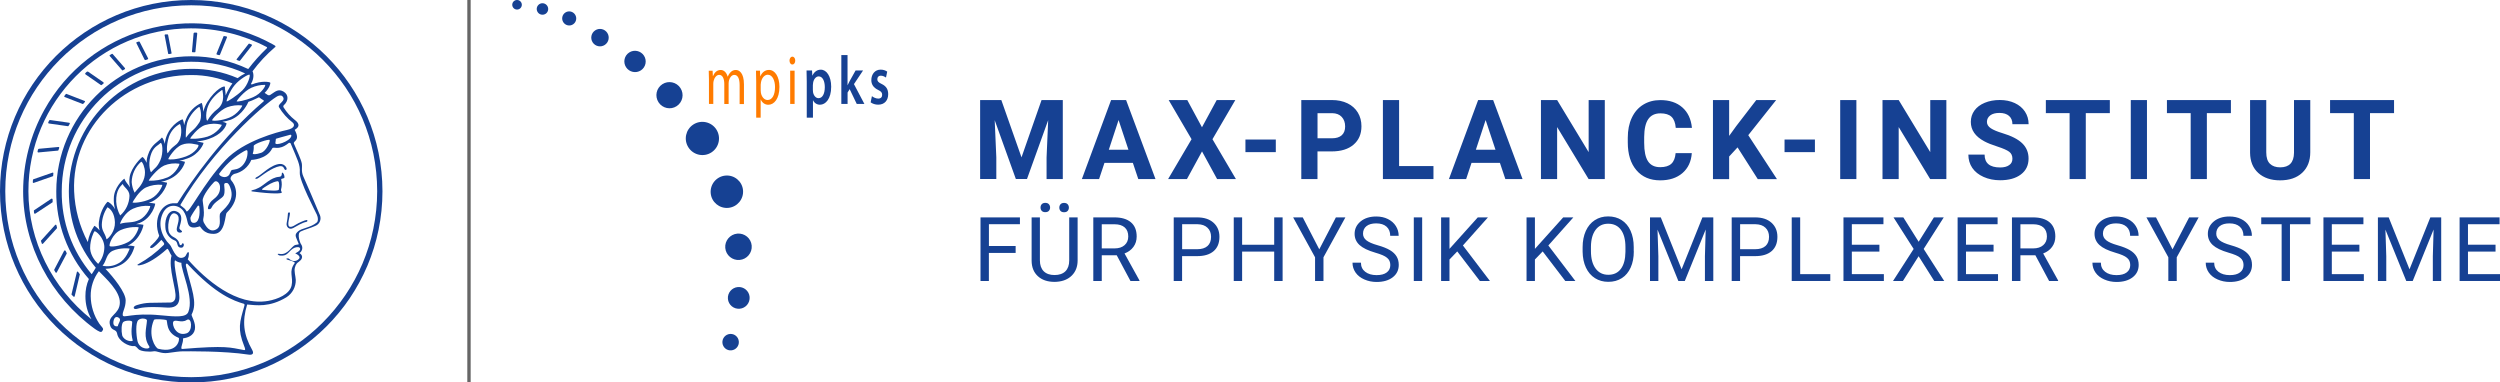 <?xml version="1.0" encoding="utf-8"?>
<!-- Generator: Adobe Illustrator 29.3.1, SVG Export Plug-In . SVG Version: 9.03 Build 55982)  -->
<svg version="1.1" xmlns="http://www.w3.org/2000/svg" xmlns:xlink="http://www.w3.org/1999/xlink" x="0px" y="0px"
	 viewBox="0 0 588.47 90" style="enable-background:new 0 0 588.47 90;" xml:space="preserve">
<style type="text/css">
	.Schlagschatten{fill:none;}
	.Schein_x0020_nach_x0020_außen_x0020__x002D__x0020_5_x0020_Pt_x002E_{fill:none;}
	.Blauer_x0020_Neonrahmen{fill:none;stroke:#8AACDA;stroke-width:7;stroke-linecap:round;stroke-linejoin:round;}
	.Lichter_x0020_Chrom{fill:url(#SVGID_1_);stroke:#FFFFFF;stroke-width:0.363;stroke-miterlimit:1;}
	.Jive_GS{fill:#FFDD00;}
	.Alyssa_GS{fill:#A6D0E4;}
	.st0{fill:#164193;}
	.st1{fill:#666666;}
	.st2{fill:#FF7B00;}
	.st3{fill-rule:evenodd;clip-rule:evenodd;fill:#FF7B00;}
	.st4{fill-rule:evenodd;clip-rule:evenodd;fill:#164193;}
</style>
<linearGradient id="SVGID_1_" gradientUnits="userSpaceOnUse" x1="-93.589" y1="-298.305" x2="-93.589" y2="-299.305">
	<stop  offset="0" style="stop-color:#656565"/>
	<stop  offset="0.618" style="stop-color:#1B1B1B"/>
	<stop  offset="0.629" style="stop-color:#545454"/>
	<stop  offset="0.983" style="stop-color:#3E3E3E"/>
</linearGradient>
<g id="Ebene_1">
</g>
<g id="_x35_58_-_MPI_für_Physik_komplexer_Systeme">
	<g transform="translate(0 0) scale(1.429) translate(0 0)">
		<path class="st0" d="M31.5,0C14.1,0,0,14.1,0,31.5S14.1,63,31.5,63S63,48.9,63,31.5C62.98,14.11,48.89,0.02,31.5,0z M31.5,62.13
			c-16.92,0-30.63-13.71-30.63-30.63S14.58,0.87,31.5,0.87S62.13,14.58,62.13,31.5C62.11,48.41,48.41,62.11,31.5,62.13z"/>
		<path class="st0" d="M49.98,29.1c-0.42-0.93-0.15-1.53-0.27-2.19c-0.12-0.66-0.81-2.1-1.29-3.24c-0.21-0.51,1.14-0.39,0.12-2.28
			c0-0.06,1.41-0.6,0-1.65c-0.71-0.56-1.32-1.24-1.8-2.01c-0.1-0.11-0.1-0.28,0-0.39c0.81-0.72,0.84-1.74-0.03-2.25
			s-1.35,0-2.01,0.42c-0.21,0.15-0.33,0.24-0.57,0.15l-0.54-0.36c0.81-0.78,0.99-1.56,0.93-1.68c-0.06-0.12-1.38-0.39-3.06,0.3
			l-0.12-0.09c0.69-1.17,0.3-2.01,0.27-2.07h-0.03c1.09-1.47,2.33-2.8,3.72-3.99h0.03c0.06-0.09,0.09-0.18-0.06-0.27l-0.3-0.18
			C31.58-0.1,14.71,4.73,7.29,18.12c-2.27,4.09-3.47,8.7-3.48,13.38c0,8.85,4.5,17.37,11.82,22.68c0.26,0.19,0.54,0.35,0.84,0.48
			c0.11,0.04,0.24,0.02,0.33-0.06l0.09-0.15c0.06-0.06,0.1-0.15,0.09-0.24c0-0.21-0.27-0.39-0.63-0.9c-0.9-1.34-1.39-2.92-1.41-4.53
			c-0.02-1.48,0.45-2.93,1.35-4.11c1.11,1.17,3.51,3.27,3.45,5.22s-2.07,2.04-1.62,3.66c0.27,1.02,1.02,0.6,1.17,1.38
			c0.21,1.32,2.01,2.19,2.79,2.07c0.21-0.03,0.36,0.12,0.72,0.51c0.36,0.39,1.86,0.48,2.46,0.36s1.23,0.42,2.4,0.27
			c1.17-0.15,1.83-0.27,2.46-0.27s6.75-0.09,10.8,0.54c0.72,0.12,0.93-0.21,0.63-0.75c-1.47-2.58-1.68-4.74-0.84-7.5
			c1.5,0.12,3.66,0.51,6.48-1.2c0.97-0.62,1.55-1.7,1.53-2.85c-0.03-0.63-0.3-1.41-0.15-2.01c0.15-0.6,0.39-0.81,0.63-0.96
			c1.08-0.78,0.3-1.38,0.12-1.44c0.46-0.3,0.61-0.91,0.33-1.38c-0.21-0.21-0.81-1.86-0.12-2.19c0.69-0.33,1.59-0.54,2.43-0.93
			c0.69-0.28,1.02-1.07,0.74-1.76c-0.01-0.01-0.01-0.03-0.02-0.04C52.26,34.32,50.04,29.22,49.98,29.1z M19.41,53.73
			c-0.21,0.06-0.87,0.09-0.72-0.81c0.15-0.9,0.69-0.78,0.99-0.48C19.98,52.74,19.47,53.28,19.41,53.73z M45.51,15.96
			c0.36-0.24,0.75-0.33,0.99-0.12c0.78,0.78-0.87,1.23-0.54,1.83c0.59,0.97,1.35,1.83,2.25,2.52c0.36,0.3,0.42,0.93-0.99,1.23
			s-7.08,1.77-10.08,4.95c-3.75,3.96-6.12,9.09-6.45,8.4c-0.33-0.69-1.08-0.84-0.96-1.05C35.1,24.48,43.53,17.19,45.51,15.96z
			 M47.97,22.47c-0.3,0.87-2.73,1.65-2.61,1.05s0-0.66,0.18-0.69c0.18-0.03,1.05-0.33,2.25-0.63
			C47.91,22.17,48.06,22.23,47.97,22.47L47.97,22.47z M41.79,24.06c-0.06-0.36,2.55-1.23,2.64-0.99c0.09,0.24-0.54,1.8-1.41,2.1
			c-0.87,0.3-1.41,0.27-1.38,0.12C41.77,24.89,41.82,24.48,41.79,24.06L41.79,24.06z M35.7,37.74c-1.2,0.75-1.86-0.66-2.04-0.93
			c-0.19-0.27-0.24-0.61-0.15-0.93c0.09-0.42,0.15-0.99-0.12-2.79c-0.12-0.81,1.5-2.76,1.89-3.12c0.39-0.36,0.93,0.18,0.96,0.78
			c0.09,1.08-0.54,1.68-1.17,2.16c-0.63,0.48-0.93,1.32-0.78,1.53c0.23,0.08,0.49-0.04,0.57-0.27c0.45-0.99,1.8-1.47,2.01-2.01
			c0.21-0.54,0.09-1.32,0.06-1.68c-0.03-0.36,0.27-0.36,0.48-0.33c0.21,0.03,0.42,0.42,0.54,0.81c0.87,2.25-1.29,3.6-1.65,4.14
			C35.94,35.64,36.63,37.17,35.7,37.74z M37.53,29.01c-0.66,0.45-1.59-0.15-1.41-0.42c0.94-1.3,2.11-2.42,3.45-3.3
			c1.02-0.63,1.14-0.69,1.2-0.33c0.04,0.82-0.24,1.63-0.78,2.25c-0.69,0.75-1.38,0.69-1.74,0.78
			C37.89,28.08,38.01,28.68,37.53,29.01L37.53,29.01z M31.74,36.69c-0.3-0.06-0.42-0.63-0.36-0.87s0.93-1.56,1.2-1.92
			c0.07-0.05,0.16-0.04,0.21,0.03c0.01,0.02,0.02,0.04,0.03,0.06C33,35.22,32.82,36.93,31.74,36.69z M41.4,14.46
			c0.71-0.32,1.47-0.49,2.25-0.48c0.24,0.03-0.57,1.44-1.98,2.04c-1.41,0.6-2.55,0.75-2.67,0.69C38.88,16.65,40.23,14.97,41.4,14.46
			z M16.41,37.95c-0.45-0.51-0.84-0.78-0.87-0.75c-0.55,0.8-0.92,1.71-1.08,2.67c-1.36-2.59-2.13-5.45-2.25-8.37
			c-0.42-10.62,8.49-19.17,19.35-19.14c2.31,0,4.6,0.47,6.72,1.38c-0.45,0.61-0.82,1.28-1.11,1.98c0-0.57-0.15-1.02-0.12-1.38
			c0.03-0.36-1.53,0.27-2.91,2.49c-0.3,0.5-0.52,1.03-0.66,1.59c-0.03-0.84-0.21-1.47-0.27-1.47c-1.16,0.51-2.08,1.46-2.55,2.64
			c-0.14,0.33-0.25,0.67-0.33,1.02c-0.06-0.57-0.21-0.96-0.27-0.96s-1.77,0.69-2.58,2.67c-0.18,0.44-0.29,0.91-0.33,1.38
			c-0.15-0.69-0.42-1.11-0.51-1.02c-0.57,0.72-1.71,1.05-2.28,2.88c-0.14,0.41-0.21,0.83-0.21,1.26c-0.24-0.6-0.6-0.96-0.69-0.96
			c-0.09,0-1.83,1.65-2.1,3.27c-0.09,0.58-0.07,1.17,0.06,1.74c-0.33-0.54-0.75-0.9-0.93-1.44c-0.27,0.15-1.71,1.5-1.74,3.21
			c-0.03,0.62,0.04,1.23,0.21,1.83c-0.48-0.87-1.14-1.26-1.23-1.23c-0.09,0.03-1.2,1.23-1.44,3.33
			C16.24,37.03,16.28,37.5,16.41,37.95z M38.64,14.04c0.84-1.02,2.28-1.83,2.46-1.74c0.18,0.09-0.24,1.68-1.17,2.58
			s-2.43,1.86-2.58,1.83C37.2,16.68,37.86,14.94,38.64,14.04z M35.85,17.94c-0.69,0.52-1.26,1.17-1.68,1.92
			c-0.15,0.27-0.57-1.5,0.51-3.18c0.66-1.05,1.98-1.98,1.95-1.86C36.6,14.94,37.26,16.8,35.85,17.94z M32.82,20.19
			c-1.02,1.53-1.08,0.99-2.19,2.49c-0.06,0.06-0.06-1.95,0.33-2.82c0.63-1.41,1.71-2.22,1.86-2.25
			C32.97,17.58,33.39,19.35,32.82,20.19z M29.49,23.22c-0.51,0.9-0.99,0.69-1.86,2.01c-0.09,0.12-0.33-1.08,0.21-2.73
			c0.31-0.89,0.94-1.62,1.77-2.07C29.79,20.4,30.12,22.14,29.49,23.22z M26.4,26.43c-0.54,1.17-0.87,1.2-1.5,1.92
			c-0.09,0.12-0.54-1.11-0.12-2.64c0.42-1.53,1.2-1.68,1.59-2.1C26.76,23.19,26.97,25.2,26.4,26.43z M23.88,28.41
			c0,0.3-0.04,0.61-0.12,0.9c-0.39,1.29-1.17,1.86-1.59,2.43c-0.27-0.54-0.43-1.13-0.48-1.74c0.02-1.29,0.59-2.51,1.56-3.36
			C23.49,26.64,23.88,27.6,23.88,28.41z M21.33,32.25c-0.04,1.25-0.59,2.42-1.53,3.24c-0.39-0.7-0.61-1.48-0.66-2.28
			c-0.06-1.89,0.72-2.55,1.08-2.91C20.37,30.84,21.33,31.26,21.33,32.25z M17.7,34.14c0.54,0.27,1.17,1.02,1.23,2.46
			s-0.96,2.61-1.38,2.82c-0.27-1.11-0.78-1.32-0.78-2.4C16.8,35.99,17.12,34.99,17.7,34.14z M19.89,37.89
			c1.38-0.6,2.88-0.51,2.94-0.45c0.06,0.06-0.45,1.77-1.77,2.46c-1.32,0.69-2.85,0.81-3,0.63S18.51,38.49,19.89,37.89z M19.77,36.87
			c0.09-0.45,0.9-1.95,2.13-2.49l0,0c0.88-0.39,1.86-0.55,2.82-0.45c0.15,0.06-0.51,1.68-1.74,2.28
			C21.75,36.81,21.03,36.48,19.77,36.87z M21.84,33.33c0.06-0.12,1.05-1.92,2.22-2.46c0.84-0.37,1.76-0.52,2.67-0.42
			c0.09,0.03-0.54,1.62-1.86,2.28C23.55,33.39,21.78,33.48,21.84,33.33z M24.51,29.76c-0.09-0.06,1.32-1.92,2.52-2.49
			c0.8-0.33,1.67-0.43,2.52-0.3c0.09,0.09-0.57,1.65-1.95,2.25C26.62,29.62,25.57,29.81,24.51,29.76L24.51,29.76z M27.72,26.22
			c-0.06-0.06,1.02-1.89,2.22-2.37s2.31-0.03,2.67,0s-0.39,1.35-1.98,1.92C29.04,26.34,27.93,26.31,27.72,26.22z M31.32,22.8
			c0.03-0.09,1.23-1.77,2.43-2.19c0.9-0.28,1.85-0.3,2.76-0.06c0.15,0.06-0.84,1.5-2.31,1.95C32.73,22.95,31.29,22.89,31.32,22.8z
			 M34.95,19.83c-0.15-0.09,1.29-1.71,2.46-2.16c0.79-0.29,1.65-0.4,2.49-0.3c0.09,0.06-0.75,1.47-2.13,2.01
			C36.39,19.92,35.13,19.95,34.95,19.83z M15.06,52.59C8.58,47.43,4.68,39.63,4.68,31.5C4.66,16.7,16.64,4.69,31.43,4.67
			c4.35-0.01,8.64,1.05,12.49,3.07c0.06,0.02,0.09,0.09,0.07,0.15c-0.01,0.02-0.02,0.04-0.04,0.06c-1.11,1.06-2.13,2.2-3.06,3.42
			c-2.94-1.39-6.14-2.1-9.39-2.1C19.24,9.3,9.3,19.24,9.27,31.5c-0.05,5.32,1.86,10.46,5.37,14.46c-0.39,0.89-0.58,1.85-0.57,2.82
			C14.06,50.11,14.4,51.43,15.06,52.59z M15.12,45.15h-0.03c-3.23-3.81-4.98-8.66-4.92-13.65c0.02-11.77,9.56-21.31,21.33-21.33
			c3.06-0.01,6.1,0.64,8.88,1.92c-0.44,0.22-0.85,0.48-1.23,0.78c-2.42-1.04-5.02-1.56-7.65-1.53
			c-11.13,0.02-20.14,9.03-20.16,20.16c0,4.83,1.5,9.06,4.44,12.6C15.63,44.37,15.39,44.73,15.12,45.15z M16.17,43.47
			c-0.39-0.36-1.23-1.29-1.32-2.49V40.8c0-1.29,0.57-2.58,0.72-2.7c0.15-0.12,1.59,0.99,1.62,2.61
			C17.18,41.72,16.82,42.7,16.17,43.47z M18.57,41.31c1.17-0.54,2.88-0.42,2.79-0.33s-0.54,1.74-1.86,2.4
			c-0.79,0.45-1.72,0.59-2.61,0.39C17.58,42.99,17.43,41.85,18.57,41.31z M20.13,55.26c-0.18-0.81-0.12-1.89,0.15-2.19
			c0.27-0.3,1.47-0.36,1.5-0.03c0.03,0.33-0.33,1.62,0.09,3.06C21.78,56.31,20.49,56.22,20.13,55.26z M20.22,51.93
			c-0.09-0.6,0.48-1.17,0.48-2.46s-1.98-3.78-3.33-5.19c0.82-0.02,1.63-0.22,2.37-0.57c1.98-0.93,2.37-3.03,2.43-3.12
			c-0.37-0.11-0.76-0.15-1.14-0.12l0.24-0.12c1.92-1.05,2.43-3.3,2.34-3.33c-0.4-0.08-0.8-0.11-1.2-0.09l0.6-0.21
			c2.04-0.81,2.61-3.09,2.55-3.18c-0.34-0.08-0.7-0.12-1.05-0.12l0.57-0.24c1.86-0.93,2.52-3.03,2.43-3.09
			c-0.32-0.09-0.66-0.13-0.99-0.12c0.46-0.1,0.92-0.26,1.35-0.45c2.01-0.87,2.67-2.79,2.58-2.88c-0.29-0.09-0.59-0.14-0.9-0.15
			c0.45-0.1,0.89-0.23,1.32-0.39c1.98-0.66,2.76-2.55,2.64-2.58l-1.11-0.24c0.67-0.04,1.34-0.17,1.98-0.39
			c2.13-0.72,2.88-2.01,2.94-2.58c-0.21-0.13-0.45-0.21-0.69-0.24c0.48-0.08,0.95-0.2,1.41-0.36c1.98-0.81,2.82-2.79,2.88-2.94
			c0.4-0.13,0.79-0.29,1.17-0.48l0.57-0.27l0.48,0.33c0.3,0.18,0.42,0.24,0.27,0.36C36.6,22.5,31.5,29.85,29.28,33.39
			c-0.06,0.12-0.18,0.09-0.39,0.09c-2.37-0.18-3.72,2.67-2.67,5.34c-0.12,0.54-1.26,1.59-1.35,1.65c-0.09,0.06-0.3,0.42,0.09,0.39
			c0.39-0.03,1.26-0.96,1.62-1.35c0.12,0.18,0.66,0.6,0.39,0.84c-1.24,1.24-2.64,2.3-4.17,3.15c-0.78,0.36,1.26,0.63,4.71-2.49
			c0.21-0.18,0.45,0.72,0.75,1.11c-0.6,1.95,0.87,5.73,0.63,6.9c-0.02,0.45-0.39,0.81-0.84,0.81c-3.42,0.09-3.75-0.09-5.49,0.42
			c-0.81,0.24-0.6,0.78-0.03,0.63c0.57-0.15,1.38-0.45,5.07-0.21c0.93,0.03,1.95-0.18,1.95-1.71c0-1.53-1.08-5.52-0.72-6.09
			c0.3,0.23,0.67,0.38,1.05,0.42c-0.06,1.35,2.1,5.7,1.14,8.1c-0.36,0.9-1.92,0.81-4.62,0.54C21.81,51.48,20.31,52.47,20.22,51.93
			L20.22,51.93z M30.75,54.9c-1.77,0.6-2.49-1.47-2.19-1.92c0.3-0.45,1.32,0.3,2.19-0.27S31.8,54.54,30.75,54.9L30.75,54.9z
			 M22.65,56.19c-0.24-1.11-0.33-3,0.12-3.45s1.47-0.27,1.44,0.06c-0.09,1.29-0.63,2.76,0.36,4.23
			C24.96,57.6,23.01,57.69,22.65,56.19L22.65,56.19z M26.07,57.45c-0.48-0.12-1.8-2.22-0.72-4.74c0.09-0.24,1.74-0.09,2.04,0
			c0.3,0.09-0.24,2.04,2.04,2.94C29.64,55.74,29.4,58.29,26.07,57.45L26.07,57.45z M40.23,50.46c-0.75,2.64-1.14,3.69,0,6.57
			c0.15,0.39,0.27,0.69-0.06,0.63c-2.31-0.42-2.82-0.78-10.11-0.18c-0.51,0.06,0.18-1.02,0.09-1.74c0.66-0.09,1.74-0.39,1.95-1.47
			c0.21-1.08-0.63-2.28-0.54-2.46c1.05-2.01-0.06-4.23-0.93-7.98c-0.09-0.36,0.12-0.51,0.27-0.33c4.68,5.07,7.65,6.06,9.27,6.54
			C40.32,50.1,40.29,50.28,40.23,50.46L40.23,50.46z M52.2,36.63c-0.99,0.87-2.49,0.93-3.09,1.47c-0.6,0.54-0.45,0.75-0.12,1.56
			c0.33,0.81,0.33,0.51-0.33,0.69c-0.66,0.18-1.23,1.74-2.64,1.47c-0.54-0.09-0.15,0.24,0.06,0.27c0.78,0.09,1.11-0.15,1.38-0.42
			c0.27-0.27,0.66-0.72,1.08-0.87c0.42-0.15,0.87-0.15,0.9,0.18s-0.57,0.63-0.81,0.75c0.3,0.15,1.17,0.57,0.42,1.08
			c-0.75,0.51-1.38-0.15-1.47-0.21c-0.09-0.06-0.51-0.06-0.39,0.09c0.12,0.15,1.56,0.39,1.35,0.66c-1.05,1.41-0.18,2.25-0.51,3.69
			s-2.31,2.25-3.84,2.52c-5.22,0.93-10.29-3.48-13.26-6.84c0.27-0.63,0.24-1.44-0.03-1.14s-0.21,0.72-0.84,0.87
			c-1.17,0.3-1.71-1.77-2.07-2.13c-1.44-1.41-2.01-3.42-1.17-5.19c0.84-1.77,2.7-1.41,3.42-0.33c0.72,1.08,0.51,2.1,1.02,2.49
			c0.51,0.39,1.44,0.06,1.62,0c0.18-0.06,0.51,1.29,2.4,1.23c1.89-0.06,1.77-3.21,2.07-3.48c2.58-2.52,1.26-4.77,0.78-5.28
			c-0.48-0.51,0.3-1.08,0.45-1.11c1.26-0.26,2.32-1.12,2.82-2.31c0,0,2.52-0.06,3.42-1.86c0.24-0.48,0.99,0.45,2.67-0.87
			c0.08-0.1,0.23-0.12,0.34-0.04c0.04,0.03,0.07,0.08,0.08,0.13c1.11,2.67,1.56,3.39,1.47,4.74s2.61,6.45,2.82,6.93
			S52.44,36.39,52.2,36.63z"/>
		<path class="st0" d="M46.14,27c-1.47,0.06-3.18,1.86-3.72,2.1s-0.39,0.45-0.06,0.33s1.77-1.41,3.21-1.92
			c1.44-0.51,1.08,0.54,1.5,0.48S46.98,26.97,46.14,27z"/>
		<path class="st0" d="M46.47,28.44c-0.12,0.03,0.12,0.66-0.51,0.69c-1.38,0.09-2.49,1.41-3.33,1.8c-0.36,0.2-0.74,0.34-1.14,0.42
			c-0.05,0.01-0.08,0.06-0.08,0.11c0.01,0.05,0.06,0.08,0.11,0.07c3.51,0.48,4.86,0.33,4.89,0.21s-0.18-0.36-0.12-0.51
			c0.15-0.54,0.16-1.11,0.03-1.65c-0.06-0.24,0.54-0.09,0.54-0.39C46.86,28.89,46.68,28.41,46.47,28.44z M45.93,31.23
			c-0.06,0.27-1.65,0.15-2.49,0.06c-0.21,0-0.54-0.03,0.09-0.42c0.63-0.39,1.23-0.84,2.16-1.02c0.11,0,0.21,0.07,0.24,0.18
			C46.01,30.43,46.01,30.83,45.93,31.23L45.93,31.23z"/>
		<path class="st0" d="M50.52,36.24c-0.27,0-1.35,0.48-1.77,0.75s-1.32,0.81-1.26-0.24c0.03-0.39,0.27-1.32,0.27-1.59
			s-0.3-0.21-0.33,0c-0.03,0.53-0.1,1.07-0.21,1.59c-0.12,0.54,0.36,1.2,1.08,0.81c0.72-0.39,1.44-0.87,2.19-1.02
			C50.67,36.51,50.7,36.24,50.52,36.24z"/>
		<path class="st0" d="M30.15,40.08c-0.21-0.09-0.15,0.36-0.42,0.3c-0.27-0.06-0.06-0.39-0.54-0.9c-0.48-0.51-0.84-0.36-1.29-1.08
			c-0.45-0.72-0.09-3.6,0.93-3.24c1.02,0.36,0.48,1.5,0.3,2.4c-0.18,0.9,0.75,0.84,0.84,0.63c0.09-0.21-0.33-0.27-0.42-0.57
			c-0.09-0.3,1.05-2.28-0.54-2.82c-1.14-0.39-1.92,1.08-1.77,2.67c0.04,0.95,0.64,1.79,1.53,2.13c0.69,0.24,0.18,1.2,1.11,1.2
			C30.3,40.8,30.39,40.17,30.15,40.08z"/>
		<path class="st0" d="M39.39,10.02c0.06,0.03,0.09,0,0.15-0.03l1.95-2.49c0.03-0.07,0-0.14-0.06-0.18L41.1,7.2
			c-0.05-0.03-0.11-0.01-0.15,0.03L39,9.72c-0.06,0.06-0.03,0.15,0.06,0.18L39.39,10.02z"/>
		<path class="st0" d="M35.76,9l0.33,0.09C36.15,9.1,36.21,9.06,36.24,9l1.14-2.82c0.03-0.06,0.01-0.13-0.04-0.16
			C37.32,6.01,37.31,6,37.29,6l-0.36-0.06h-0.09l-1.17,2.88c-0.03,0.06-0.01,0.13,0.04,0.16C35.73,8.99,35.74,9,35.76,9z"/>
		<path class="st0" d="M31.74,8.61h0.33c0.06,0.03,0.12-0.03,0.12-0.09l0.3-3c0-0.07-0.05-0.14-0.12-0.15h-0.33
			c-0.09,0-0.12,0.06-0.15,0.12l-0.27,3C31.62,8.56,31.67,8.61,31.74,8.61L31.74,8.61z"/>
		<path class="st0" d="M27.84,8.91l0.33-0.06c0.06,0,0.12-0.06,0.09-0.12l-0.57-2.97c0-0.06-0.06-0.12-0.12-0.09h-0.36
			c-0.06,0.03-0.12,0.09-0.09,0.15l0.57,2.97C27.69,8.88,27.75,8.91,27.84,8.91z"/>
		<path class="st0" d="M23.82,9.84l0.15,0.06l0.33-0.12c0.07-0.01,0.11-0.07,0.11-0.13c0-0.02-0.01-0.03-0.02-0.05l-1.38-2.7
			c-0.03-0.06-0.09-0.08-0.15-0.06l-0.3,0.09C22.49,6.94,22.45,7,22.45,7.06c0,0.02,0.01,0.03,0.02,0.05L23.82,9.84z"/>
		<path class="st0" d="M20.1,11.55c0.03,0.06,0.09,0.06,0.15,0.03l0.3-0.18c0.06-0.03,0.08-0.11,0.04-0.16
			c0-0.01-0.01-0.01-0.01-0.02l-2.01-2.31c-0.06-0.06-0.12-0.06-0.15-0.03l-0.3,0.18c-0.09,0.03-0.09,0.12-0.03,0.18L20.1,11.55z"/>
		<path class="st0" d="M16.62,14.01c0.06,0.03,0.12,0.03,0.15-0.03l0.27-0.21c0.06-0.06,0.06-0.15,0-0.21l-2.55-1.77h-0.15
			l-0.27,0.24c-0.06,0.06-0.06,0.15,0,0.21L16.62,14.01z"/>
		<path class="st0" d="M13.62,17.13c0.05,0.01,0.1-0.02,0.12-0.06l0.24-0.27c0.06-0.06,0.03-0.15-0.06-0.18l-2.94-1.14
			c-0.06-0.03-0.12-0.03-0.15,0.03l-0.21,0.27c-0.05,0.04-0.06,0.12-0.01,0.17c0.02,0.02,0.04,0.04,0.07,0.04L13.62,17.13z"/>
		<path class="st0" d="M8.04,20.34l3.15,0.45c0.06,0,0.12-0.03,0.12-0.09l0.18-0.3c0.03-0.06,0.01-0.13-0.04-0.16
			c-0.01-0.01-0.03-0.01-0.05-0.02l-3.15-0.45L8.1,19.83c-0.04,0.12-0.09,0.23-0.15,0.33c-0.03,0.06-0.01,0.13,0.04,0.16
			C8.01,20.33,8.02,20.34,8.04,20.34z"/>
		<path class="st0" d="M6.33,25.11l3.21-0.3c0.05,0,0.09-0.04,0.09-0.09l0,0c0.05-0.11,0.09-0.22,0.12-0.33
			c0.03-0.06,0.01-0.13-0.04-0.16c-0.02-0.01-0.05-0.02-0.08-0.02l-3.24,0.3L6.27,24.6l-0.09,0.36C6.18,25.05,6.24,25.14,6.33,25.11
			z"/>
		<path class="st0" d="M8.76,28.95c0-0.12,0.03-0.27,0.03-0.39s-0.06-0.15-0.15-0.12l-3.12,1.08c-0.06,0.03-0.09,0.06-0.09,0.12
			S5.4,29.88,5.4,30c-0.01,0.07,0.04,0.13,0.1,0.14c0.03,0,0.05,0,0.08-0.02l3.09-1.08C8.72,29.04,8.76,29,8.76,28.95L8.76,28.95z"
			/>
		<path class="st0" d="M8.67,33.24v-0.39c-0.01-0.08-0.08-0.14-0.17-0.13c-0.02,0-0.03,0.01-0.04,0.01l-2.82,1.89
			c-0.06,0-0.06,0.06-0.06,0.12s0.03,0.24,0.03,0.36c0.02,0.08,0.11,0.12,0.19,0.1c0.01,0,0.02-0.01,0.02-0.01l2.82-1.86
			C8.67,33.3,8.7,33.27,8.67,33.24z"/>
		<path class="st0" d="M9.39,37.5L9.3,37.11c-0.01-0.07-0.07-0.11-0.14-0.1c-0.03,0-0.05,0.02-0.07,0.04L6.78,39.6
			c-0.03,0.03-0.06,0.09-0.03,0.12c0.03,0.03,0.09,0.24,0.12,0.36c0.01,0.07,0.07,0.11,0.14,0.1c0.03,0,0.05-0.02,0.07-0.04
			l2.28-2.52C9.39,37.59,9.39,37.56,9.39,37.5z"/>
		<path class="st0" d="M10.56,41.31L8.94,44.4c-0.03,0.03,0,0.09,0,0.12l0.21,0.36c0.04,0.05,0.11,0.07,0.17,0.03
			c0.02-0.01,0.03-0.03,0.04-0.06l1.62-3.06c0-0.03,0.03-0.06,0-0.12l-0.18-0.36c-0.05-0.07-0.14-0.08-0.21-0.03
			C10.58,41.29,10.57,41.3,10.56,41.31z"/>
		<path class="st0" d="M12.87,44.79c-0.06-0.09-0.21-0.06-0.21,0.03l-0.87,3.6c-0.03,0.06,0,0.09,0,0.12l0.3,0.3
			c0.04,0.05,0.11,0.07,0.17,0.03c0.02-0.01,0.03-0.03,0.04-0.06l0.84-3.57c0.03-0.03,0-0.06,0-0.09L12.87,44.79z"/>
	</g>
	<rect x="110" y="0" class="st1" width="0.79" height="90"/>
	<g transform="translate(0 99.06)">
		<path class="st0" d="M230.72-75.51h4.98l4.75,13.49l4.72-13.49h5v18.6h-3.82V-62l0.38-8.78l-4.99,13.86h-2.62l-4.98-13.85
			l0.38,8.76v5.09h-3.81V-75.51z M267.94-56.91l-1.28-3.82h-6.68l-1.27,3.82h-4.05l6.88-18.6h3.53l6.92,18.6H267.94z M263.3-70.81
			l-2.3,7h4.62L263.3-70.81z M279.47-75.51l3.46,6.41l3.47-6.41h4.38l-5.38,9.22l5.52,9.38h-4.43l-3.55-6.51l-3.55,6.51h-4.43
			l5.52-9.38l-5.39-9.22H279.47z M300.31-66.21v2.96h-7.15v-2.96H300.31z M313.46-63.42h-3.34v6.51h-3.81v-18.6h7.21
			c1.39,0,2.61,0.26,3.67,0.77c1.05,0.51,1.86,1.24,2.43,2.18c0.57,0.94,0.85,2.02,0.85,3.22l0,0c0,1.83-0.62,3.27-1.86,4.33
			C317.37-63.95,315.66-63.42,313.46-63.42L313.46-63.42z M310.13-72.43v5.92h3.4c1.01,0,1.78-0.24,2.31-0.72
			c0.53-0.48,0.79-1.17,0.79-2.07l0,0c0-0.92-0.27-1.67-0.8-2.24c-0.53-0.57-1.27-0.86-2.21-0.88l0,0H310.13z M329.33-75.51v15.54
			h8.09v3.06h-11.9v-18.6H329.33z M354.34-56.91l-1.28-3.82h-6.68l-1.27,3.82h-4.05l6.88-18.6h3.53l6.92,18.6H354.34z M349.7-70.81
			l-2.3,7h4.62L349.7-70.81z M377.75-75.51v18.6h-3.81l-7.41-12.24v12.24h-3.81v-18.6h3.81l7.42,12.26v-12.26H377.75z M394.42-63.02
			h3.81c-0.14,1.99-0.88,3.56-2.2,4.7c-1.33,1.14-3.07,1.71-5.24,1.71l0,0c-2.37,0-4.24-0.79-5.59-2.38
			c-1.36-1.59-2.04-3.77-2.04-6.54l0,0v-1.12c0-1.77,0.31-3.33,0.94-4.67c0.63-1.35,1.52-2.38,2.69-3.1
			c1.16-0.72,2.51-1.08,4.05-1.08l0,0c2.13,0,3.85,0.57,5.16,1.72c1.3,1.14,2.06,2.75,2.26,4.81l0,0h-3.81
			c-0.09-1.19-0.43-2.06-1-2.6c-0.57-0.54-1.44-0.81-2.61-0.81l0,0c-1.27,0-2.22,0.45-2.85,1.35c-0.63,0.9-0.95,2.3-0.97,4.2l0,0
			v1.39c0,1.98,0.3,3.43,0.91,4.35c0.61,0.92,1.56,1.38,2.86,1.38l0,0c1.17,0,2.05-0.27,2.63-0.81
			C394-61.06,394.33-61.9,394.42-63.02L394.42-63.02z M413.75-56.91l-4.75-7.46l-1.98,2.15v5.32h-3.81v-18.6h3.81v8.43l1.67-2.31
			l4.71-6.12h4.68l-6.56,8.26l6.75,10.34H413.75z M427.21-66.21v2.96h-7.15v-2.96H427.21z M436.97-75.51v18.6h-3.81v-18.6H436.97z
			 M458.15-75.51v18.6h-3.81l-7.41-12.24v12.24h-3.81v-18.6h3.81l7.43,12.26v-12.26H458.15z M473.7-61.7L473.7-61.7
			c0-0.71-0.25-1.26-0.76-1.64c-0.51-0.38-1.42-0.78-2.74-1.21c-1.32-0.42-2.37-0.84-3.14-1.26l0,0c-2.1-1.13-3.15-2.64-3.15-4.56
			l0,0c0-1,0.28-1.88,0.84-2.66c0.56-0.78,1.37-1.39,2.42-1.83c1.05-0.44,2.24-0.66,3.55-0.66l0,0c1.32,0,2.5,0.24,3.53,0.72
			c1.03,0.48,1.83,1.15,2.4,2.01c0.57,0.87,0.86,1.85,0.86,2.96l0,0h-3.81c0-0.84-0.27-1.49-0.8-1.95s-1.28-0.7-2.25-0.7l0,0
			c-0.93,0-1.66,0.19-2.17,0.58s-0.78,0.9-0.78,1.53l0,0c0,0.6,0.3,1.09,0.91,1.5c0.61,0.4,1.5,0.78,2.67,1.13l0,0
			c2.17,0.65,3.74,1.45,4.73,2.41c0.99,0.96,1.49,2.16,1.49,3.59l0,0c0,1.59-0.6,2.84-1.81,3.75c-1.21,0.91-2.84,1.36-4.89,1.36l0,0
			c-1.42,0-2.72-0.26-3.88-0.78c-1.17-0.52-2.06-1.23-2.67-2.13c-0.61-0.9-0.92-1.95-0.92-3.13l0,0h3.82c0,2.02,1.22,3.03,3.66,3.03
			l0,0c0.91,0,1.61-0.18,2.12-0.55C473.45-60.53,473.7-61.04,473.7-61.7z M496.63-75.51v3.08h-5.66v15.52h-3.81v-15.52h-5.59v-3.08
			H496.63z M505.37-75.51v18.6h-3.81v-18.6H505.37z M525.13-75.51v3.08h-5.66v15.52h-3.81v-15.52h-5.59v-3.08H525.13z M539.98-75.51
			h3.83v12.28c0,2.04-0.63,3.65-1.9,4.84c-1.27,1.19-3,1.78-5.19,1.78l0,0c-2.16,0-3.87-0.58-5.14-1.73
			c-1.27-1.15-1.92-2.74-1.94-4.75l0,0v-12.42h3.81v12.32c0,1.23,0.29,2.12,0.87,2.68c0.58,0.56,1.38,0.84,2.4,0.84l0,0
			c2.14,0,3.23-1.14,3.26-3.41l0,0V-75.51z M563.53-75.51v3.08h-5.66v15.52h-3.81v-15.52h-5.59v-3.08H563.53z"/>
	</g>
	<g>
		<path class="st0" d="M162.06,34.72c-1.18-1.81-0.67-4.23,1.14-5.41c1.81-1.17,4.23-0.66,5.41,1.15c1.18,1.81,0.67,4.23-1.14,5.41
			C165.66,37.05,163.24,36.53,162.06,34.72L162.06,34.72z"/>
		<path class="st0" d="M155.01,24.08c-0.93-1.43-0.53-3.33,0.9-4.26c1.42-0.92,3.33-0.52,4.26,0.91c0.93,1.43,0.53,3.33-0.9,4.26
			C157.85,25.92,155.94,25.51,155.01,24.08L155.01,24.08z"/>
		<path class="st0" d="M147.37,15.83c-0.76-1.16-0.43-2.72,0.73-3.47c1.16-0.76,2.72-0.42,3.48,0.74c0.76,1.16,0.43,2.72-0.73,3.47
			C149.69,17.32,148.13,16.99,147.37,15.83L147.37,15.83z"/>
		<path class="st0" d="M139.51,9.98c-0.62-0.95-0.35-2.22,0.6-2.84c0.95-0.62,2.22-0.35,2.84,0.6c0.62,0.95,0.35,2.22-0.6,2.84
			C141.4,11.2,140.13,10.93,139.51,9.98L139.51,9.98z"/>
		<path class="st0" d="M120.76,1.74c-0.34-0.52-0.19-1.22,0.33-1.56c0.52-0.34,1.22-0.19,1.56,0.33c0.34,0.52,0.19,1.22-0.33,1.56
			C121.8,2.41,121.1,2.26,120.76,1.74L120.76,1.74z"/>
		<path class="st0" d="M126.56,2.85c-0.41-0.63-0.23-1.46,0.39-1.87c0.63-0.41,1.46-0.23,1.87,0.4c0.41,0.63,0.23,1.46-0.39,1.87
			C127.8,3.65,126.96,3.48,126.56,2.85L126.56,2.85z"/>
		<path class="st0" d="M132.6,5.24c-0.5-0.77-0.28-1.79,0.48-2.29c0.77-0.5,1.79-0.28,2.29,0.49c0.5,0.77,0.28,1.79-0.48,2.29
			C134.12,6.23,133.1,6.01,132.6,5.24L132.6,5.24z"/>
		<path class="st0" d="M171.43,48.93c-2.1,0.19-3.96-1.36-4.14-3.46c-0.18-2.1,1.37-3.95,3.47-4.14c2.1-0.19,3.96,1.36,4.14,3.46
			C175.08,46.88,173.53,48.74,171.43,48.93L171.43,48.93z"/>
		<path class="st0" d="M174.1,61.19c-1.72,0.15-3.23-1.11-3.38-2.82c-0.15-1.71,1.12-3.22,2.84-3.38c1.72-0.15,3.23,1.11,3.38,2.82
			C177.09,59.52,175.82,61.04,174.1,61.19L174.1,61.19z"/>
		<path class="st0" d="M174.12,72.67c-1.41,0.13-2.66-0.91-2.78-2.32c-0.12-1.41,0.92-2.65,2.33-2.78c1.41-0.13,2.66,0.91,2.78,2.32
			C176.57,71.3,175.53,72.55,174.12,72.67L174.12,72.67z"/>
		<path class="st0" d="M172.15,82.47c-1.07,0.1-2.01-0.69-2.1-1.76c-0.09-1.07,0.7-2.01,1.76-2.1c1.07-0.1,2.01,0.69,2.1,1.76
			C174.01,81.43,173.22,82.37,172.15,82.47L172.15,82.47z"/>
		<path class="st2" d="M166.88,24.47h1.02v-4.73c0-0.24,0.03-0.49,0.08-0.7c0.17-0.71,0.65-1.42,1.31-1.42c0.79,0,1.2,0.9,1.2,2.15
			v4.71h1.02v-4.85c0-0.25,0.04-0.51,0.09-0.72c0.18-0.69,0.65-1.28,1.25-1.28c0.84,0,1.25,0.9,1.25,2.42v4.44h1.02v-4.62
			c0-2.73-1.13-3.4-1.9-3.4c-0.54,0-0.92,0.19-1.27,0.55c-0.24,0.24-0.47,0.57-0.65,1.02h-0.02c-0.25-0.92-0.84-1.57-1.63-1.57
			c-0.96,0-1.5,0.69-1.82,1.44h-0.03l-0.06-1.26h-0.91c0.03,0.65,0.05,1.3,0.05,2.12V24.47L166.88,24.47z"/>
		<path class="st3" d="M178.01,27.69h1.04v-4.27h0.02c0.34,0.78,1.01,1.24,1.78,1.24c1.35,0,2.62-1.39,2.62-4.22
			c0-2.38-1.05-3.98-2.45-3.98c-0.94,0-1.63,0.56-2.05,1.51h-0.02l-0.06-1.34h-0.94c0.03,0.74,0.05,1.55,0.05,2.55V27.69
			L178.01,27.69z M179.06,19.93c0-0.19,0.03-0.4,0.07-0.58c0.2-1.07,0.87-1.76,1.59-1.76c1.11,0,1.71,1.35,1.71,2.91
			c0,1.8-0.64,3.04-1.75,3.04c-0.74,0-1.38-0.68-1.57-1.67c-0.03-0.18-0.05-0.38-0.05-0.58V19.93L179.06,19.93z"/>
		<path class="st3" d="M187.04,24.47v-7.84h-1.04v7.84H187.04L187.04,24.47z M186.51,15.18c0.42,0,0.68-0.41,0.68-0.92
			c0-0.51-0.27-0.92-0.67-0.92c-0.4,0-0.68,0.41-0.68,0.92c0,0.5,0.26,0.92,0.66,0.92H186.51L186.51,15.18z"/>
		<path class="st4" d="M189.89,27.69h1.47V23.6h0.02c0.3,0.64,0.9,1.05,1.63,1.05c1.32,0,2.64-1.37,2.64-4.24
			c0-2.46-1.1-4.01-2.43-4.01c-0.89,0-1.56,0.5-1.99,1.39h-0.02l-0.07-1.21h-1.29c0.03,0.74,0.05,1.59,0.05,2.62V27.69L189.89,27.69
			z M191.35,19.96c0-0.17,0.02-0.34,0.05-0.5c0.15-0.88,0.71-1.48,1.31-1.48c0.94,0,1.44,1.14,1.44,2.53c0,1.55-0.55,2.6-1.48,2.6
			c-0.62,0-1.14-0.58-1.29-1.4c-0.03-0.17-0.04-0.35-0.04-0.54V19.96L191.35,19.96z"/>
		<path class="st0" d="M199.51,12.96h-1.47v11.51h1.47v-2.69l0.49-0.8l1.67,3.49h1.8l-2.46-4.67l2.15-3.22h-1.76l-1.42,2.54
			c-0.15,0.28-0.32,0.62-0.46,0.93h-0.02V12.96L199.51,12.96z"/>
		<path class="st0" d="M204.94,24.09c0.43,0.32,1.07,0.55,1.77,0.55c1.53,0,2.36-1.04,2.36-2.48c-0.01-1.16-0.49-1.9-1.55-2.4
			c-0.73-0.36-1.01-0.6-1.01-1.11c0-0.49,0.29-0.84,0.81-0.84c0.51,0,0.98,0.27,1.23,0.45l0.29-1.4c-0.34-0.25-0.9-0.47-1.54-0.47
			c-1.35,0-2.2,1.08-2.2,2.47c-0.01,0.94,0.47,1.78,1.6,2.31c0.71,0.35,0.95,0.62,0.95,1.15c0,0.52-0.29,0.89-0.93,0.89
			c-0.53,0-1.16-0.3-1.48-0.58L204.94,24.09L204.94,24.09z"/>
	</g>
	<g>
		<path class="st0" d="M239.06,59.53h-6.29v6.61h-1.97V51.17h9.28v1.61h-7.3v5.13h6.29V59.53z"/>
		<path class="st0" d="M253.66,51.17v10.18c-0.01,1.41-0.45,2.57-1.33,3.47c-0.88,0.9-2.08,1.4-3.58,1.51l-0.52,0.02
			c-1.64,0-2.95-0.44-3.92-1.33c-0.97-0.88-1.47-2.1-1.48-3.65v-10.2h1.95v10.14c0,1.08,0.3,1.93,0.89,2.53
			c0.6,0.6,1.45,0.9,2.55,0.9c1.12,0,1.97-0.3,2.57-0.89c0.59-0.6,0.89-1.44,0.89-2.52V51.17H253.66z M244.93,48.85
			c0-0.31,0.09-0.57,0.28-0.78c0.19-0.21,0.47-0.32,0.84-0.32s0.65,0.1,0.84,0.32c0.19,0.21,0.29,0.47,0.29,0.78
			s-0.1,0.57-0.29,0.78c-0.19,0.21-0.47,0.31-0.84,0.31s-0.65-0.1-0.84-0.31C245.02,49.41,244.93,49.16,244.93,48.85z M249.35,48.87
			c0-0.31,0.09-0.57,0.28-0.79c0.19-0.21,0.47-0.32,0.84-0.32c0.37,0,0.65,0.11,0.84,0.32c0.19,0.21,0.29,0.48,0.29,0.79
			s-0.1,0.57-0.29,0.78c-0.19,0.21-0.47,0.31-0.84,0.31c-0.37,0-0.65-0.1-0.84-0.31C249.45,49.44,249.35,49.18,249.35,48.87z"/>
		<path class="st0" d="M262.86,60.08h-3.52v6.06h-1.99V51.17h4.96c1.69,0,2.98,0.38,3.89,1.15c0.91,0.77,1.36,1.89,1.36,3.35
			c0,0.93-0.25,1.75-0.76,2.44c-0.5,0.69-1.21,1.21-2.1,1.55l3.52,6.36v0.12h-2.12L262.86,60.08z M259.34,58.47h3.03
			c0.98,0,1.76-0.25,2.34-0.76c0.58-0.51,0.87-1.19,0.87-2.04c0-0.93-0.28-1.64-0.83-2.13c-0.55-0.49-1.35-0.75-2.39-0.75h-3.02
			V58.47z"/>
		<path class="st0" d="M278.25,60.28v5.86h-1.97V51.17h5.52c1.64,0,2.92,0.42,3.85,1.26c0.93,0.84,1.39,1.94,1.39,3.32
			c0,1.45-0.45,2.57-1.36,3.36c-0.91,0.79-2.21,1.18-3.9,1.18H278.25z M278.25,58.66h3.55c1.06,0,1.87-0.25,2.43-0.75
			c0.56-0.5,0.84-1.22,0.84-2.16c0-0.89-0.28-1.61-0.84-2.14c-0.56-0.54-1.33-0.81-2.31-0.83h-3.66V58.66z"/>
		<path class="st0" d="M301.91,66.14h-1.98v-6.92h-7.55v6.92h-1.97V51.17h1.97v6.44h7.55v-6.44h1.98V66.14z"/>
		<path class="st0" d="M310.54,58.69l3.91-7.52h2.24l-5.16,9.39v5.59h-1.98v-5.59l-5.16-9.39h2.26L310.54,58.69z"/>
		<path class="st0" d="M323.72,59.47c-1.69-0.49-2.93-1.09-3.7-1.79c-0.77-0.71-1.16-1.59-1.16-2.63c0-1.18,0.47-2.15,1.41-2.93
			c0.94-0.77,2.17-1.16,3.68-1.16c1.03,0,1.95,0.2,2.75,0.6c0.81,0.4,1.43,0.95,1.87,1.65c0.44,0.7,0.66,1.46,0.66,2.29h-1.99
			c0-0.91-0.29-1.62-0.86-2.14c-0.58-0.52-1.39-0.78-2.44-0.78c-0.97,0-1.73,0.21-2.28,0.64c-0.55,0.43-0.82,1.03-0.82,1.79
			c0,0.61,0.26,1.13,0.78,1.55c0.52,0.42,1.4,0.81,2.64,1.16c1.24,0.35,2.22,0.74,2.92,1.16c0.7,0.42,1.22,0.91,1.56,1.48
			c0.34,0.56,0.51,1.22,0.51,1.99c0,1.21-0.47,2.19-1.42,2.92c-0.95,0.73-2.21,1.1-3.8,1.1c-1.03,0-1.99-0.2-2.88-0.59
			c-0.89-0.39-1.58-0.93-2.06-1.62c-0.48-0.69-0.73-1.46-0.73-2.33h1.99c0,0.91,0.33,1.62,1,2.14c0.67,0.52,1.56,0.79,2.68,0.79
			c1.04,0,1.84-0.21,2.4-0.64c0.56-0.42,0.83-1,0.83-1.74c0-0.73-0.26-1.3-0.77-1.7C326,60.25,325.07,59.86,323.72,59.47z"/>
		<path class="st0" d="M334.76,66.14h-1.97V51.17h1.97V66.14z"/>
		<path class="st0" d="M343.02,59.18l-1.83,1.9v5.06h-1.97V51.17h1.97v7.41l6.66-7.41h2.39l-5.89,6.61l6.36,8.36h-2.37L343.02,59.18
			z"/>
		<path class="st0" d="M363.13,59.18l-1.83,1.9v5.06h-1.97V51.17h1.97v7.41l6.66-7.41h2.39l-5.89,6.61l6.36,8.36h-2.37L363.13,59.18
			z"/>
		<path class="st0" d="M384.58,59.14c0,1.47-0.25,2.75-0.74,3.84c-0.49,1.09-1.19,1.93-2.1,2.5c-0.91,0.58-1.96,0.86-3.17,0.86
			c-1.18,0-2.23-0.29-3.14-0.87c-0.91-0.58-1.62-1.41-2.12-2.48c-0.5-1.07-0.76-2.32-0.78-3.73v-1.08c0-1.44,0.25-2.71,0.75-3.82
			c0.5-1.1,1.21-1.95,2.12-2.54c0.92-0.59,1.96-0.88,3.14-0.88c1.2,0,2.26,0.29,3.17,0.87s1.62,1.42,2.11,2.52
			c0.49,1.1,0.74,2.38,0.74,3.84V59.14z M382.61,58.17c0-1.78-0.36-3.14-1.07-4.09c-0.71-0.95-1.71-1.42-2.99-1.42
			c-1.25,0-2.23,0.47-2.95,1.42c-0.72,0.95-1.09,2.27-1.11,3.96v1.1c0,1.72,0.36,3.07,1.09,4.06c0.72,0.98,1.72,1.48,2.99,1.48
			c1.28,0,2.26-0.46,2.96-1.39c0.7-0.93,1.06-2.26,1.08-4V58.17z"/>
		<path class="st0" d="M390.93,51.17l4.9,12.22l4.9-12.22h2.56v14.98h-1.97v-5.83l0.18-6.3l-4.92,12.13h-1.51l-4.91-12.1l0.2,6.26
			v5.83h-1.97V51.17H390.93z"/>
		<path class="st0" d="M409.59,60.28v5.86h-1.97V51.17h5.52c1.64,0,2.92,0.42,3.85,1.26c0.93,0.84,1.39,1.94,1.39,3.32
			c0,1.45-0.45,2.57-1.36,3.36c-0.91,0.79-2.21,1.18-3.9,1.18H409.59z M409.59,58.66h3.55c1.06,0,1.87-0.25,2.43-0.75
			c0.56-0.5,0.84-1.22,0.84-2.16c0-0.89-0.28-1.61-0.84-2.14c-0.56-0.54-1.33-0.81-2.31-0.83h-3.66V58.66z"/>
		<path class="st0" d="M423.73,64.53h7.1v1.61h-9.08V51.17h1.99V64.53z"/>
		<path class="st0" d="M442.39,59.22h-6.49v5.31h7.54v1.61h-9.51V51.17h9.41v1.61h-7.44v4.82h6.49V59.22z"/>
		<path class="st0" d="M451.63,56.91l3.59-5.74h2.32l-4.73,7.43l4.84,7.55h-2.35l-3.68-5.84l-3.7,5.84h-2.33l4.86-7.55l-4.74-7.43
			h2.31L451.63,56.91z"/>
		<path class="st0" d="M469.26,59.22h-6.49v5.31h7.54v1.61h-9.51V51.17h9.41v1.61h-7.44v4.82h6.49V59.22z"/>
		<path class="st0" d="M479.1,60.08h-3.52v6.06h-1.99V51.17h4.96c1.69,0,2.98,0.38,3.89,1.15c0.91,0.77,1.36,1.89,1.36,3.35
			c0,0.93-0.25,1.75-0.76,2.44c-0.5,0.69-1.21,1.21-2.1,1.55l3.52,6.36v0.12h-2.12L479.1,60.08z M475.58,58.47h3.03
			c0.98,0,1.76-0.25,2.34-0.76c0.58-0.51,0.87-1.19,0.87-2.04c0-0.93-0.28-1.64-0.83-2.13c-0.55-0.49-1.35-0.75-2.39-0.75h-3.02
			V58.47z"/>
		<path class="st0" d="M497.89,59.47c-1.69-0.49-2.93-1.09-3.7-1.79c-0.77-0.71-1.16-1.59-1.16-2.63c0-1.18,0.47-2.15,1.41-2.93
			c0.94-0.77,2.17-1.16,3.68-1.16c1.03,0,1.95,0.2,2.75,0.6c0.81,0.4,1.43,0.95,1.87,1.65c0.44,0.7,0.66,1.46,0.66,2.29h-1.99
			c0-0.91-0.29-1.62-0.86-2.14c-0.58-0.52-1.39-0.78-2.44-0.78c-0.97,0-1.73,0.21-2.28,0.64c-0.55,0.43-0.82,1.03-0.82,1.79
			c0,0.61,0.26,1.13,0.78,1.55c0.52,0.42,1.4,0.81,2.64,1.16c1.24,0.35,2.22,0.74,2.92,1.16c0.7,0.42,1.22,0.91,1.56,1.48
			c0.34,0.56,0.51,1.22,0.51,1.99c0,1.21-0.47,2.19-1.42,2.92c-0.95,0.73-2.21,1.1-3.8,1.1c-1.03,0-1.99-0.2-2.88-0.59
			c-0.89-0.39-1.58-0.93-2.06-1.62c-0.48-0.69-0.73-1.46-0.73-2.33h1.99c0,0.91,0.33,1.62,1,2.14c0.67,0.52,1.56,0.79,2.68,0.79
			c1.04,0,1.84-0.21,2.4-0.64c0.56-0.42,0.83-1,0.83-1.74c0-0.73-0.26-1.3-0.77-1.7C500.17,60.25,499.24,59.86,497.89,59.47z"/>
		<path class="st0" d="M511.39,58.69l3.91-7.52h2.24l-5.16,9.39v5.59h-1.98v-5.59l-5.16-9.39h2.26L511.39,58.69z"/>
		<path class="st0" d="M524.56,59.47c-1.69-0.49-2.93-1.09-3.7-1.79c-0.77-0.71-1.16-1.59-1.16-2.63c0-1.18,0.47-2.15,1.41-2.93
			c0.94-0.77,2.17-1.16,3.68-1.16c1.03,0,1.95,0.2,2.75,0.6c0.81,0.4,1.43,0.95,1.87,1.65c0.44,0.7,0.66,1.46,0.66,2.29h-1.99
			c0-0.91-0.29-1.62-0.86-2.14c-0.58-0.52-1.39-0.78-2.44-0.78c-0.97,0-1.73,0.21-2.28,0.64c-0.55,0.43-0.82,1.03-0.82,1.79
			c0,0.61,0.26,1.13,0.78,1.55c0.52,0.42,1.4,0.81,2.64,1.16c1.24,0.35,2.22,0.74,2.92,1.16c0.7,0.42,1.22,0.91,1.56,1.48
			c0.34,0.56,0.51,1.22,0.51,1.99c0,1.21-0.47,2.19-1.42,2.92c-0.95,0.73-2.21,1.1-3.8,1.1c-1.03,0-1.99-0.2-2.88-0.59
			c-0.89-0.39-1.58-0.93-2.06-1.62c-0.48-0.69-0.73-1.46-0.73-2.33h1.99c0,0.91,0.33,1.62,1,2.14c0.67,0.52,1.56,0.79,2.68,0.79
			c1.04,0,1.84-0.21,2.4-0.64c0.56-0.42,0.83-1,0.83-1.74c0-0.73-0.26-1.3-0.77-1.7C526.84,60.25,525.91,59.86,524.56,59.47z"/>
		<path class="st0" d="M543.84,52.78h-4.81v13.36h-1.96V52.78h-4.8v-1.61h11.58V52.78z"/>
		<path class="st0" d="M555.37,59.22h-6.49v5.31h7.54v1.61h-9.51V51.17h9.41v1.61h-7.44v4.82h6.49V59.22z"/>
		<path class="st0" d="M562.27,51.17l4.9,12.22l4.9-12.22h2.56v14.98h-1.97v-5.83l0.18-6.3l-4.92,12.13h-1.51l-4.91-12.1l0.2,6.26
			v5.83h-1.97V51.17H562.27z"/>
		<path class="st0" d="M587.42,59.22h-6.49v5.31h7.54v1.61h-9.51V51.17h9.41v1.61h-7.44v4.82h6.49V59.22z"/>
	</g>
</g>
</svg>
